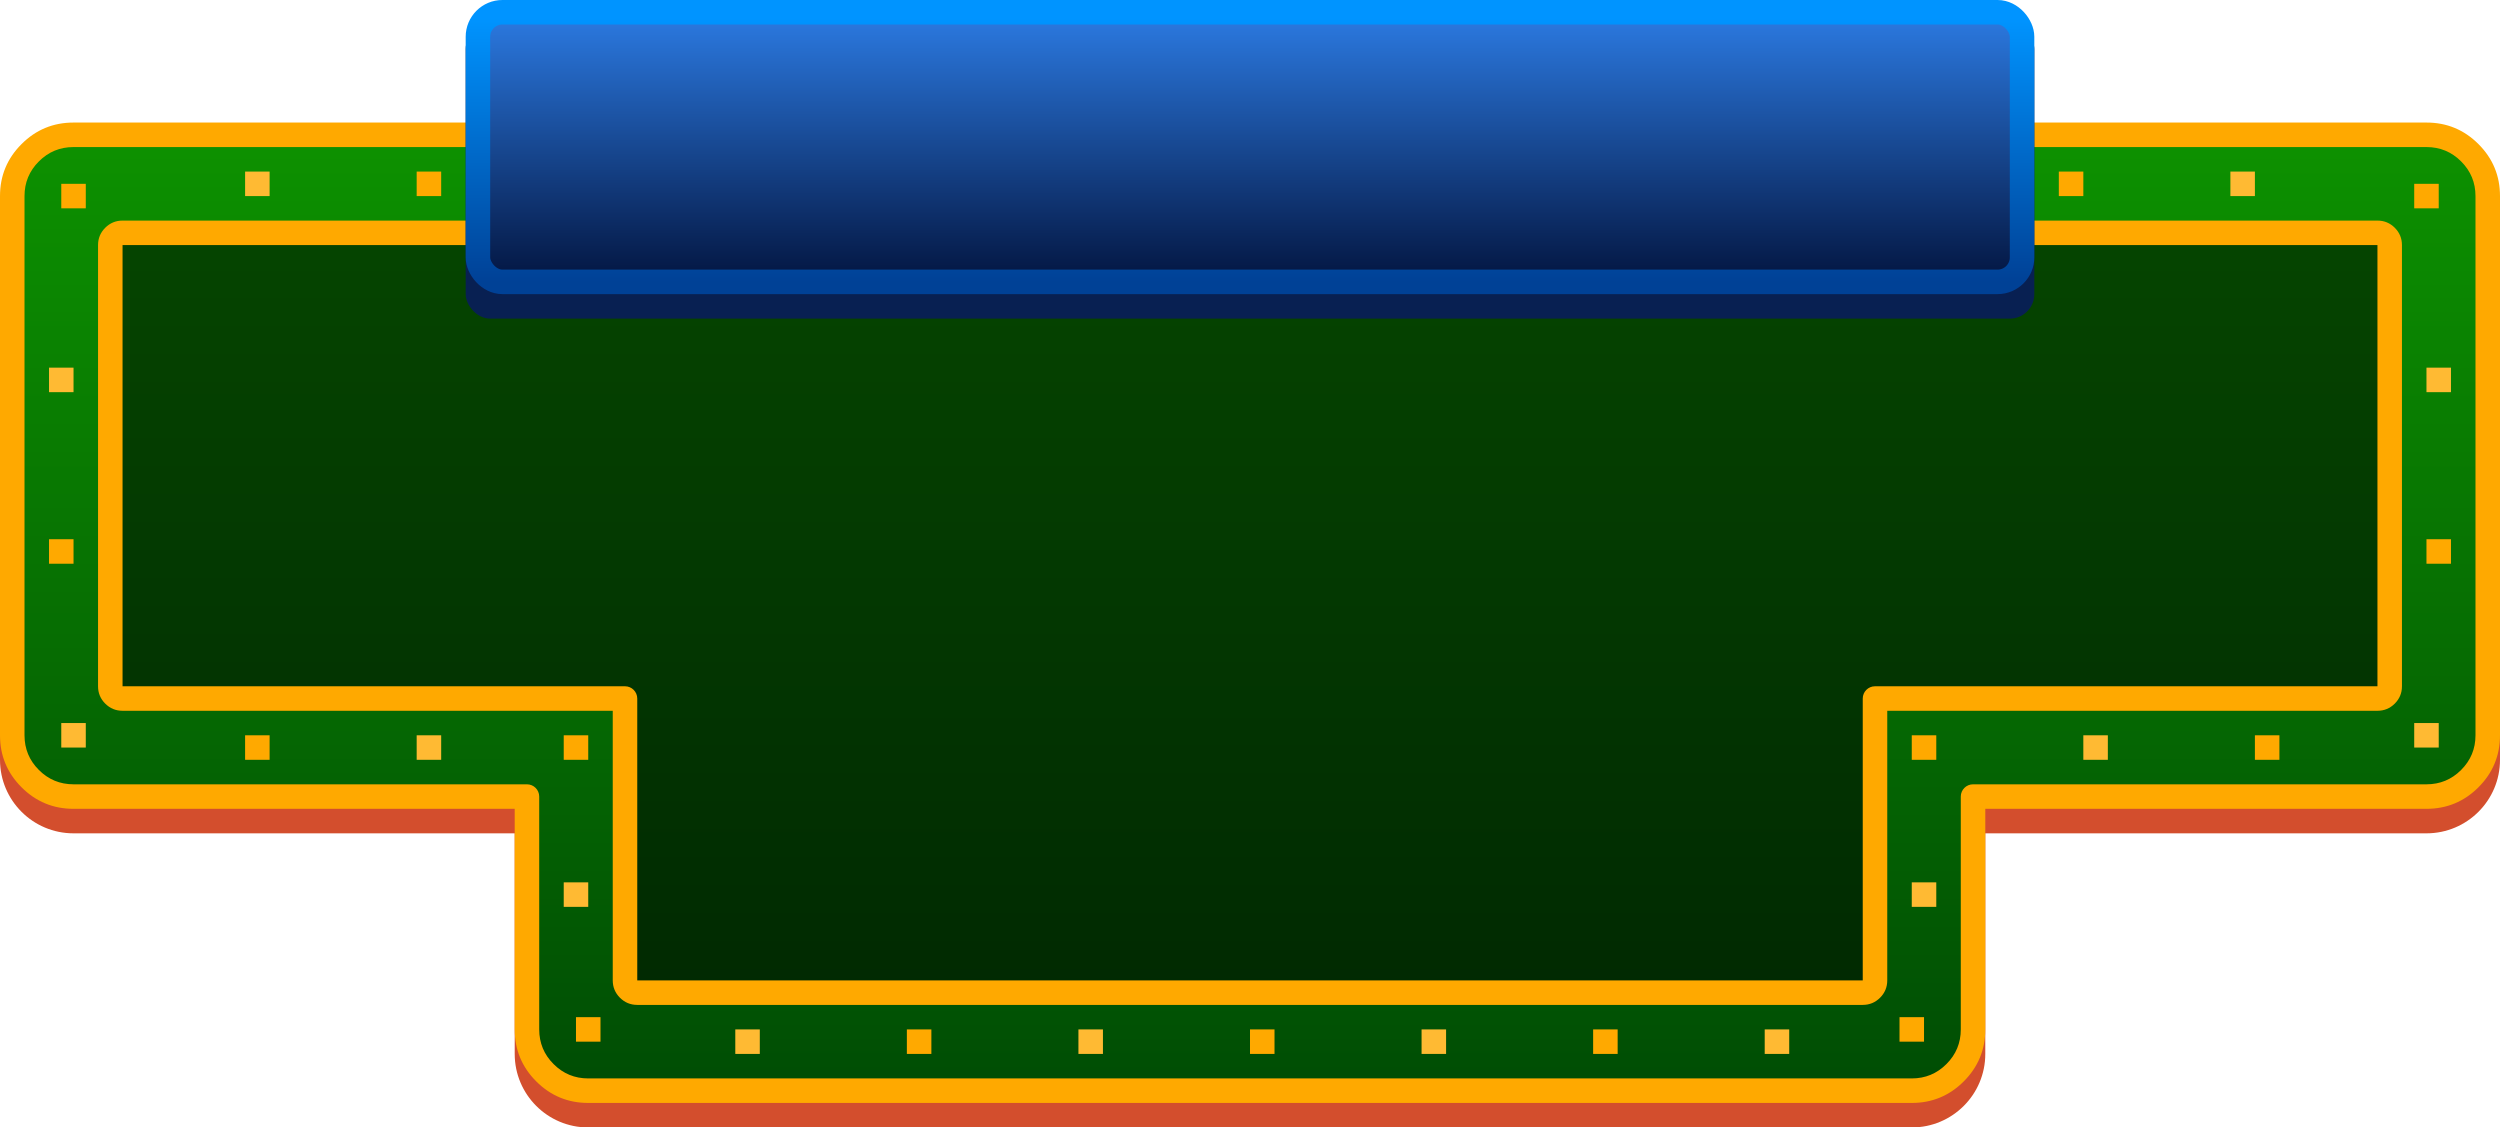 <?xml version="1.0" encoding="UTF-8" standalone="no"?>
<!-- Created with Keyshape -->
<svg xmlns="http://www.w3.org/2000/svg" width="102" height="46" viewBox="0 0 102 46" style="background: rgba(0,10,26,0.00);">
    <title>Jackpot_Platinum_Mob</title>
    <desc>Created with Sketch.</desc>
    <defs>
        <symbol id="Symbol-1" preserveAspectRatio="none" width="59.913" height="14.98" viewBox="0 0 59.913 14.98" overflow="visible">
            <g transform="translate(29.957,7.49) translate(-29.957,-7.49)">
                <path id="Summa-30000000" fill="#FEAE06" filter="url(#Filter-0)" d="M5.624,-6.096C5.624,-5.606,5.475,-5.188,5.178,-4.845C4.881,-4.501,4.463,-4.265,3.926,-4.136L3.926,-4.104C4.56,-4.025,5.04,-3.832,5.366,-3.526C5.692,-3.22,5.854,-2.807,5.854,-2.288C5.854,-1.533,5.581,-0.944,5.033,-0.524C4.485,-0.103,3.702,0.107,2.686,0.107C1.833,0.107,1.078,-0.034,0.419,-0.317L0.419,-1.729C0.723,-1.576,1.058,-1.45,1.423,-1.354C1.789,-1.257,2.15,-1.208,2.508,-1.208C3.056,-1.208,3.461,-1.302,3.722,-1.488C3.984,-1.674,4.114,-1.973,4.114,-2.385C4.114,-2.754,3.964,-3.015,3.663,-3.169C3.362,-3.323,2.882,-3.4,2.224,-3.4L1.627,-3.4L1.627,-4.673L2.234,-4.673C2.843,-4.673,3.288,-4.753,3.569,-4.912C3.85,-5.071,3.991,-5.344,3.991,-5.731C3.991,-6.325,3.618,-6.623,2.874,-6.623C2.616,-6.623,2.353,-6.58,2.087,-6.494C1.82,-6.408,1.524,-6.259,1.198,-6.048L0.43,-7.192C1.146,-7.708,2,-7.965,2.992,-7.965C3.805,-7.965,4.446,-7.801,4.917,-7.471C5.388,-7.142,5.624,-6.683,5.624,-6.096ZM12.168,-3.926C12.168,-2.555,11.943,-1.54,11.494,-0.881C11.044,-0.222,10.352,0.107,9.418,0.107C8.512,0.107,7.829,-0.233,7.369,-0.913C6.909,-1.593,6.679,-2.598,6.679,-3.926C6.679,-5.312,6.903,-6.333,7.35,-6.99C7.798,-7.648,8.487,-7.976,9.418,-7.976C10.324,-7.976,11.009,-7.632,11.472,-6.945C11.936,-6.257,12.168,-5.251,12.168,-3.926ZM8.328,-3.926C8.328,-2.963,8.411,-2.273,8.577,-1.856C8.744,-1.439,9.024,-1.23,9.418,-1.23C9.805,-1.23,10.084,-1.441,10.256,-1.864C10.428,-2.286,10.514,-2.974,10.514,-3.926C10.514,-4.889,10.427,-5.581,10.253,-6.002C10.079,-6.423,9.801,-6.633,9.418,-6.633C9.028,-6.633,8.748,-6.423,8.58,-6.002C8.412,-5.581,8.328,-4.889,8.328,-3.926ZM18.449,-3.926C18.449,-2.555,18.224,-1.54,17.775,-0.881C17.326,-0.222,16.634,0.107,15.699,0.107C14.793,0.107,14.11,-0.233,13.65,-0.913C13.19,-1.593,12.96,-2.598,12.96,-3.926C12.96,-5.312,13.184,-6.333,13.631,-6.99C14.079,-7.648,14.768,-7.976,15.699,-7.976C16.605,-7.976,17.29,-7.632,17.754,-6.945C18.217,-6.257,18.449,-5.251,18.449,-3.926ZM14.609,-3.926C14.609,-2.963,14.692,-2.273,14.859,-1.856C15.025,-1.439,15.305,-1.23,15.699,-1.23C16.086,-1.23,16.365,-1.441,16.537,-1.864C16.709,-2.286,16.795,-2.974,16.795,-3.926C16.795,-4.889,16.708,-5.581,16.534,-6.002C16.361,-6.423,16.082,-6.633,15.699,-6.633C15.309,-6.633,15.03,-6.423,14.861,-6.002C14.693,-5.581,14.609,-4.889,14.609,-3.926ZM24.73,-3.926C24.73,-2.555,24.506,-1.54,24.056,-0.881C23.607,-0.222,22.915,0.107,21.98,0.107C21.075,0.107,20.392,-0.233,19.931,-0.913C19.471,-1.593,19.241,-2.598,19.241,-3.926C19.241,-5.312,19.465,-6.333,19.913,-6.99C20.36,-7.648,21.049,-7.976,21.98,-7.976C22.886,-7.976,23.571,-7.632,24.035,-6.945C24.499,-6.257,24.73,-5.251,24.73,-3.926ZM20.89,-3.926C20.89,-2.963,20.973,-2.273,21.14,-1.856C21.306,-1.439,21.587,-1.23,21.98,-1.23C22.367,-1.23,22.646,-1.441,22.818,-1.864C22.99,-2.286,23.076,-2.974,23.076,-3.926C23.076,-4.889,22.989,-5.581,22.816,-6.002C22.642,-6.423,22.364,-6.633,21.98,-6.633C21.59,-6.633,21.311,-6.423,21.143,-6.002C20.974,-5.581,20.89,-4.889,20.89,-3.926ZM31.012,-3.926C31.012,-2.555,30.787,-1.54,30.338,-0.881C29.888,-0.222,29.196,0.107,28.262,0.107C27.356,0.107,26.673,-0.233,26.213,-0.913C25.753,-1.593,25.523,-2.598,25.523,-3.926C25.523,-5.312,25.746,-6.333,26.194,-6.99C26.641,-7.648,27.331,-7.976,28.262,-7.976C29.168,-7.976,29.852,-7.632,30.316,-6.945C30.78,-6.257,31.012,-5.251,31.012,-3.926ZM27.171,-3.926C27.171,-2.963,27.255,-2.273,27.421,-1.856C27.588,-1.439,27.868,-1.23,28.262,-1.23C28.648,-1.23,28.928,-1.441,29.1,-1.864C29.271,-2.286,29.357,-2.974,29.357,-3.926C29.357,-4.889,29.271,-5.581,29.097,-6.002C28.923,-6.423,28.645,-6.633,28.262,-6.633C27.871,-6.633,27.592,-6.423,27.424,-6.002C27.256,-5.581,27.171,-4.889,27.171,-3.926ZM37.293,-3.926C37.293,-2.555,37.068,-1.54,36.619,-0.881C36.169,-0.222,35.477,0.107,34.543,0.107C33.637,0.107,32.954,-0.233,32.494,-0.913C32.034,-1.593,31.804,-2.598,31.804,-3.926C31.804,-5.312,32.028,-6.333,32.475,-6.99C32.923,-7.648,33.612,-7.976,34.543,-7.976C35.449,-7.976,36.134,-7.632,36.597,-6.945C37.061,-6.257,37.293,-5.251,37.293,-3.926ZM33.453,-3.926C33.453,-2.963,33.536,-2.273,33.702,-1.856C33.869,-1.439,34.149,-1.23,34.543,-1.23C34.93,-1.23,35.209,-1.441,35.381,-1.864C35.553,-2.286,35.639,-2.974,35.639,-3.926C35.639,-4.889,35.552,-5.581,35.378,-6.002C35.205,-6.423,34.926,-6.633,34.543,-6.633C34.153,-6.633,33.873,-6.423,33.705,-6.002C33.537,-5.581,33.453,-4.889,33.453,-3.926ZM43.574,-3.926C43.574,-2.555,43.349,-1.54,42.9,-0.881C42.451,-0.222,41.759,0.107,40.824,0.107C39.918,0.107,39.235,-0.233,38.775,-0.913C38.315,-1.593,38.085,-2.598,38.085,-3.926C38.085,-5.312,38.309,-6.333,38.756,-6.99C39.204,-7.648,39.893,-7.976,40.824,-7.976C41.73,-7.976,42.415,-7.632,42.879,-6.945C43.342,-6.257,43.574,-5.251,43.574,-3.926ZM39.734,-3.926C39.734,-2.963,39.817,-2.273,39.984,-1.856C40.15,-1.439,40.43,-1.23,40.824,-1.23C41.211,-1.23,41.49,-1.441,41.662,-1.864C41.834,-2.286,41.92,-2.974,41.92,-3.926C41.92,-4.889,41.833,-5.581,41.659,-6.002C41.486,-6.423,41.207,-6.633,40.824,-6.633C40.434,-6.633,40.155,-6.423,39.986,-6.002C39.818,-5.581,39.734,-4.889,39.734,-3.926ZM49.855,-3.926C49.855,-2.555,49.631,-1.54,49.181,-0.881C48.732,-0.222,48.04,0.107,47.105,0.107C46.2,0.107,45.517,-0.233,45.056,-0.913C44.596,-1.593,44.366,-2.598,44.366,-3.926C44.366,-5.312,44.59,-6.333,45.038,-6.99C45.485,-7.648,46.175,-7.976,47.105,-7.976C48.011,-7.976,48.696,-7.632,49.16,-6.945C49.624,-6.257,49.855,-5.251,49.855,-3.926ZM46.015,-3.926C46.015,-2.963,46.098,-2.273,46.265,-1.856C46.431,-1.439,46.712,-1.23,47.105,-1.23C47.492,-1.23,47.772,-1.441,47.943,-1.864C48.115,-2.286,48.201,-2.974,48.201,-3.926C48.201,-4.889,48.114,-5.581,47.941,-6.002C47.767,-6.423,47.489,-6.633,47.105,-6.633C46.715,-6.633,46.436,-6.423,46.268,-6.002C46.099,-5.581,46.015,-4.889,46.015,-3.926Z" transform="translate(34.788,7.49) translate(-25.125,4.267)"/>
                <path id="Summa-2" fill="#FEAE06" filter="url(#Filter-0)" d="M-0.416,-2.455C-0.416,-1.885,-0.622,-1.428,-1.034,-1.082C-1.445,-0.737,-2.022,-0.53,-2.763,-0.462L-2.763,0.639L-3.499,0.639L-3.499,-0.44C-4.373,-0.458,-5.139,-0.612,-5.798,-0.902L-5.798,-2.32C-5.486,-2.166,-5.111,-2.03,-4.673,-1.912C-4.234,-1.794,-3.843,-1.724,-3.499,-1.703L-3.499,-3.368L-3.859,-3.507C-4.568,-3.787,-5.07,-4.09,-5.365,-4.418C-5.661,-4.745,-5.809,-5.151,-5.809,-5.634C-5.809,-6.153,-5.605,-6.58,-5.199,-6.915C-4.793,-7.25,-4.226,-7.453,-3.499,-7.525L-3.499,-8.347L-2.763,-8.347L-2.763,-7.546C-1.943,-7.511,-1.202,-7.346,-0.54,-7.052L-1.044,-5.795C-1.603,-6.025,-2.176,-6.164,-2.763,-6.214L-2.763,-4.63C-2.065,-4.361,-1.568,-4.129,-1.273,-3.932C-0.977,-3.735,-0.761,-3.518,-0.623,-3.282C-0.485,-3.045,-0.416,-2.77,-0.416,-2.455ZM-2.033,-2.374C-2.033,-2.524,-2.094,-2.652,-2.215,-2.755C-2.337,-2.859,-2.52,-2.967,-2.763,-3.078L-2.763,-1.74C-2.276,-1.823,-2.033,-2.034,-2.033,-2.374ZM-4.192,-5.634C-4.192,-5.477,-4.137,-5.347,-4.028,-5.245C-3.919,-5.143,-3.743,-5.038,-3.499,-4.931L-3.499,-6.193C-3.961,-6.125,-4.192,-5.939,-4.192,-5.634Z" transform="translate(3.141,7.49) translate(3.141,4.267)"/>
            </g>
        </symbol>
        <filter id="filter-5" x="-3.2%" y="-10.0%" width="106.5%" height="140.0%" filterUnits="objectBoundingBox">
            <feOffset dx="0" dy="1" in="SourceAlpha" result="shadowOffsetOuter1"/>
            <feGaussianBlur stdDeviation="0.5" in="shadowOffsetOuter1" result="shadowBlurOuter1"/>
            <feColorMatrix values="0 0 0 0 0   0 0 0 0 0   0 0 0 0 0  0 0 0 0.5 0" type="matrix" in="shadowBlurOuter1"/>
        </filter>
        <filter id="filter-7" x="-4.2%" y="-9.1%" width="108.3%" height="136.4%" filterUnits="objectBoundingBox">
            <feOffset dx="0" dy="1" in="SourceAlpha" result="shadowOffsetOuter1"/>
            <feGaussianBlur stdDeviation="0.5" in="shadowOffsetOuter1" result="shadowBlurOuter1"/>
            <feColorMatrix values="0 0 0 0 0   0 0 0 0 0   0 0 0 0 0  0 0 0 0.5 0" type="matrix" in="shadowBlurOuter1"/>
        </filter>
        <filter id="filter-9" x="-2.6%" y="-7.7%" width="105.3%" height="130.8%" filterUnits="objectBoundingBox">
            <feOffset dx="0" dy="1" in="SourceAlpha" result="shadowOffsetOuter1"/>
            <feGaussianBlur stdDeviation="0.5" in="shadowOffsetOuter1" result="shadowBlurOuter1"/>
            <feColorMatrix values="0 0 0 0 0.996   0 0 0 0 0.682   0 0 0 0 0.024  0 0 0 0.564 0" type="matrix" in="shadowBlurOuter1"/>
        </filter>
        <filter id="Filter-0" color-interpolation-filters="sRGB">
            <feGaussianBlur in="SourceAlpha" stdDeviation="1"/>
            <feOffset dx="0" dy="1" result="offsetblur"/>
            <feFlood flood-color="#feae06" flood-opacity="0.5"/>
            <feComposite in2="offsetblur" operator="in"/>
            <feMerge>
                <feMergeNode/>
                <feMergeNode in="SourceGraphic"/>
            </feMerge>
        </filter>
        <linearGradient id="Gradient-0" x1="0.5" y1="0" x2="0.5" y2="1">
            <stop offset="0" stop-color="#0d9100"/>
            <stop offset="1" stop-color="#004d04"/>
        </linearGradient>
        <linearGradient id="Gradient-1" x1="0.5" y1="0" x2="0.5" y2="1">
            <stop offset="0.022" stop-color="#0094ff"/>
            <stop offset="1" stop-color="#004196"/>
        </linearGradient>
        <linearGradient id="Gradient-2" x1="0.5" y1="0" x2="0.5" y2="1">
            <stop offset="0" stop-color="#2c7be3"/>
            <stop offset="1" stop-color="#031540"/>
        </linearGradient>
    </defs>
    <g transform="translate(38,23.25) translate(-38,-22.75)">
        <g id="Jackpot_Platinum_Mob" transform="translate(0,-0.5)">
            <path id="Combined-Shape" d="M99,6C100.657,6,102,7.343,102,9L102,31C102,32.657,100.657,34,99,34L81,34L81,43C81,44.657,79.657,46,78,46L24,46C22.343,46,21,44.657,21,43L21,34L3,34C1.343,34,0,32.657,0,31L0,9C0,7.343,1.343,6,3,6L99,6Z" fill="#D34E2D"/>
            <path id="Combined-Shape-2" d="M99,5.5L3,5.5C1.619,5.5,0.5,6.619,0.5,8L0.5,30C0.5,31.381,1.619,32.5,3,32.5L21.5,32.5L21.5,42C21.5,43.381,22.619,44.5,24,44.5L78,44.5C79.381,44.5,80.5,43.381,80.5,42L80.5,32.5L99,32.5C100.381,32.5,101.5,31.381,101.5,30L101.5,8C101.5,6.619,100.381,5.5,99,5.5Z" stroke="none" fill="url(#Gradient-0)" stroke-linejoin="round" stroke-width="1" stroke-opacity="1" stroke-miterlimit="4" stroke-linecap="butt" stroke-dasharray="none" stroke-dashoffset="0"/>
            <path d="M101.121,5.879C100.535,5.293,99.828,5,99,5L3,5C2.172,5,1.464,5.293,0.879,5.879C0.293,6.464,0,7.172,0,8L0,30C0,30.828,0.293,31.535,0.879,32.121C1.464,32.707,2.172,33,3,33L21,33L21,42C21,42.828,21.293,43.535,21.879,44.121C22.465,44.707,23.172,45,24,45L78,45C78.828,45,79.535,44.707,80.121,44.121C80.707,43.535,81,42.828,81,42L81,33L99,33C99.828,33,100.535,32.707,101.121,32.121C101.707,31.535,102,30.828,102,30L102,8C102,7.172,101.707,6.464,101.121,5.879ZM3,6L99,6C99.552,6,100.024,6.195,100.414,6.586C100.805,6.976,101,7.448,101,8L101,30C101,30.552,100.805,31.024,100.414,31.414C100.024,31.805,99.552,32,99,32L80.5,32C80.224,32,80,32.224,80,32.5L80,42C80,42.552,79.805,43.024,79.414,43.414C79.024,43.805,78.552,44,78,44L24,44C23.448,44,22.976,43.805,22.586,43.414C22.195,43.024,22,42.552,22,42L22,32.5C22,32.224,21.776,32,21.5,32L3,32C2.448,32,1.976,31.805,1.586,31.414C1.195,31.024,1,30.552,1,30L1,8C1,7.448,1.195,6.976,1.586,6.586C1.976,6.195,2.448,6,3,6Z" fill="#ffa900" stroke="none" fill-rule="evenodd" fill-opacity="1"/>
            <path id="Combined-Shape-3" d="M97,9.5L5,9.5C4.724,9.5,4.5,9.724,4.5,10L4.5,28C4.5,28.276,4.724,28.5,5,28.5L25.5,28.5L25.5,40C25.5,40.276,25.724,40.5,26,40.5L76,40.5C76.276,40.5,76.5,40.276,76.5,40L76.5,28.5L97,28.5C97.276,28.5,97.5,28.276,97.5,28L97.5,10C97.5,9.724,97.276,9.5,97,9.5Z" stroke-opacity="1" stroke="none" fill-opacity="1" fill="#000000" stroke-linejoin="round" stroke-width="1" stroke-miterlimit="4" stroke-linecap="butt" stroke-dasharray="none" stroke-dashoffset="0" opacity="0.5"/>
            <path d="M97.707,9.293C97.512,9.098,97.276,9,97,9L5,9C4.724,9,4.488,9.098,4.293,9.293C4.098,9.488,4,9.724,4,10L4,28C4,28.276,4.098,28.512,4.293,28.707C4.488,28.902,4.724,29,5,29L25,29L25,40C25,40.276,25.098,40.512,25.293,40.707C25.488,40.902,25.724,41,26,41L76,41C76.276,41,76.512,40.902,76.707,40.707C76.902,40.512,77,40.276,77,40L77,29L97,29C97.276,29,97.512,28.902,97.707,28.707C97.902,28.512,98,28.276,98,28L98,10C98,9.724,97.902,9.488,97.707,9.293ZM5,10L97,10L97,28L76.5,28C76.224,28,76,28.224,76,28.5L76,40L26,40L26,28.5C26,28.224,25.776,28,25.5,28L5,28Z" fill="#ffa900" fill-opacity="1" stroke="none" fill-rule="evenodd"/>
            <g id="Lamps" transform="translate(38,25.25) translate(-36,-17.75)">
                <g transform="translate(36,21.5) translate(-36,-14)">
                    <rect id="r-25" fill="#ffba33" width="1" height="1" transform="translate(97.5,0.5) translate(-0.5,-0.5)"/>
                    <rect id="r-27" fill="#ffba33" width="1" height="1" transform="translate(89.5,-7.5) translate(-0.5,-0.5)"/>
                    <rect id="r-23" fill="#ffba33" width="1" height="1" transform="translate(97,15) translate(-0.5,-0.5)"/>
                    <rect id="r-21" fill="#ffba33" width="1" height="1" transform="translate(83.5,15.5) translate(-0.5,-0.5)"/>
                    <rect id="r-19" fill="#ffba33" width="1" height="1" transform="translate(76.5,21.5) translate(-0.5,-0.5)"/>
                    <rect id="r-17" fill="#ffba33" width="1" height="1" transform="translate(70.5,27.5) translate(-0.5,-0.5)"/>
                    <rect id="r-15" fill="#ffba33" width="1" height="1" transform="translate(56.5,27.5) translate(-0.5,-0.5)"/>
                    <rect id="r-12" fill="#ffba33" width="1" height="1" transform="translate(42.5,27.5) translate(-0.5,-0.5)"/>
                    <rect id="r-10" fill="#ffba33" width="1" height="1" transform="translate(28.5,27.5) translate(-0.5,-0.5)"/>
                    <rect id="r-8" fill="#ffba33" width="1" height="1" transform="translate(21.5,21.5) translate(-0.5,-0.5)"/>
                    <rect id="r-6" fill="#ffba33" width="1" height="1" transform="translate(15.5,15.5) translate(-0.5,-0.5)"/>
                    <rect id="r-4" fill="#ffba33" width="1" height="1" transform="translate(1,15) translate(-0.5,-0.5)"/>
                    <rect id="r-2" fill="#ffba33" width="1" height="1" stroke-width="1" transform="translate(0.5,0.5) translate(-0.5,-0.5)"/>
                    <rect id="r-0" fill="#ffba33" width="1" height="1" stroke-width="1" transform="translate(8.5,-7.5) translate(-0.5,-0.5)"/>
                </g>
                <g transform="translate(36,17.75) translate(-36,-17.75)">
                    <rect id="r-28" fill="#ffa900" width="1" height="1" transform="translate(82.5,0) translate(-0.5,-0.5)"/>
                    <rect id="r-26" fill="#ffa900" width="1" height="1" transform="translate(97,0.5) translate(-0.5,-0.5)"/>
                    <rect id="r-24" fill="#ffa900" width="1" height="1" transform="translate(97.5,15) translate(-0.5,-0.5)"/>
                    <rect id="r-22" fill="#ffa900" width="1" height="1" transform="translate(90.5,23) translate(-0.5,-0.5)"/>
                    <rect id="r-20" fill="#ffa900" width="1" height="1" transform="translate(76.5,23) translate(-0.5,-0.5)"/>
                    <rect id="r-18" fill="#ffa900" width="1" height="1" transform="translate(76,34.5) translate(-0.5,-0.5)"/>
                    <rect id="r-16" fill="#ffa900" width="1" height="1" transform="translate(63.5,35) translate(-0.5,-0.5)"/>
                    <rect id="r-14" fill="#ffa900" width="1" height="1" transform="translate(49.5,35) translate(-0.5,-0.5)"/>
                    <rect id="r-11" fill="#ffa900" width="1" height="1" transform="translate(35.5,35) translate(-0.5,-0.5)"/>
                    <rect id="r-9" fill="#ffa900" width="1" height="1" transform="translate(22,34.5) translate(-0.5,-0.5)"/>
                    <rect id="r-7" fill="#ffa900" width="1" height="1" transform="translate(21.5,23) translate(-0.5,-0.5)"/>
                    <rect id="r-5" fill="#ffa900" width="1" height="1" transform="translate(8.5,23) translate(-0.5,-0.5)"/>
                    <rect id="r-3" fill="#ffa900" width="1" height="1" transform="translate(0.5,15) translate(-0.5,-0.5)"/>
                    <rect id="r-1" fill="#ffa900" width="1" height="1" stroke="none" transform="translate(1,0.5) translate(-0.5,-0.5)"/>
                    <rect id="r--1" fill="#ffa900" width="1" height="1" stroke="none" transform="translate(15.5,0) translate(-0.5,-0.5)"/>
                </g>
            </g>
        </g>
        <g transform="translate(51,6.25) translate(-32,-6.25)">
            <rect id="Rectangle" fill="#082052" width="64" height="12" rx="1" transform="translate(-6,-0.5) translate(6,1)"/>
            <rect id="Rectangle-Copy-3" stroke="url(#Gradient-1)" fill="url(#Gradient-2)" width="63" height="11" rx="1" transform="translate(-6,-0.5) translate(6.5,0.5)"/>
        </g>
    </g>
</svg>
